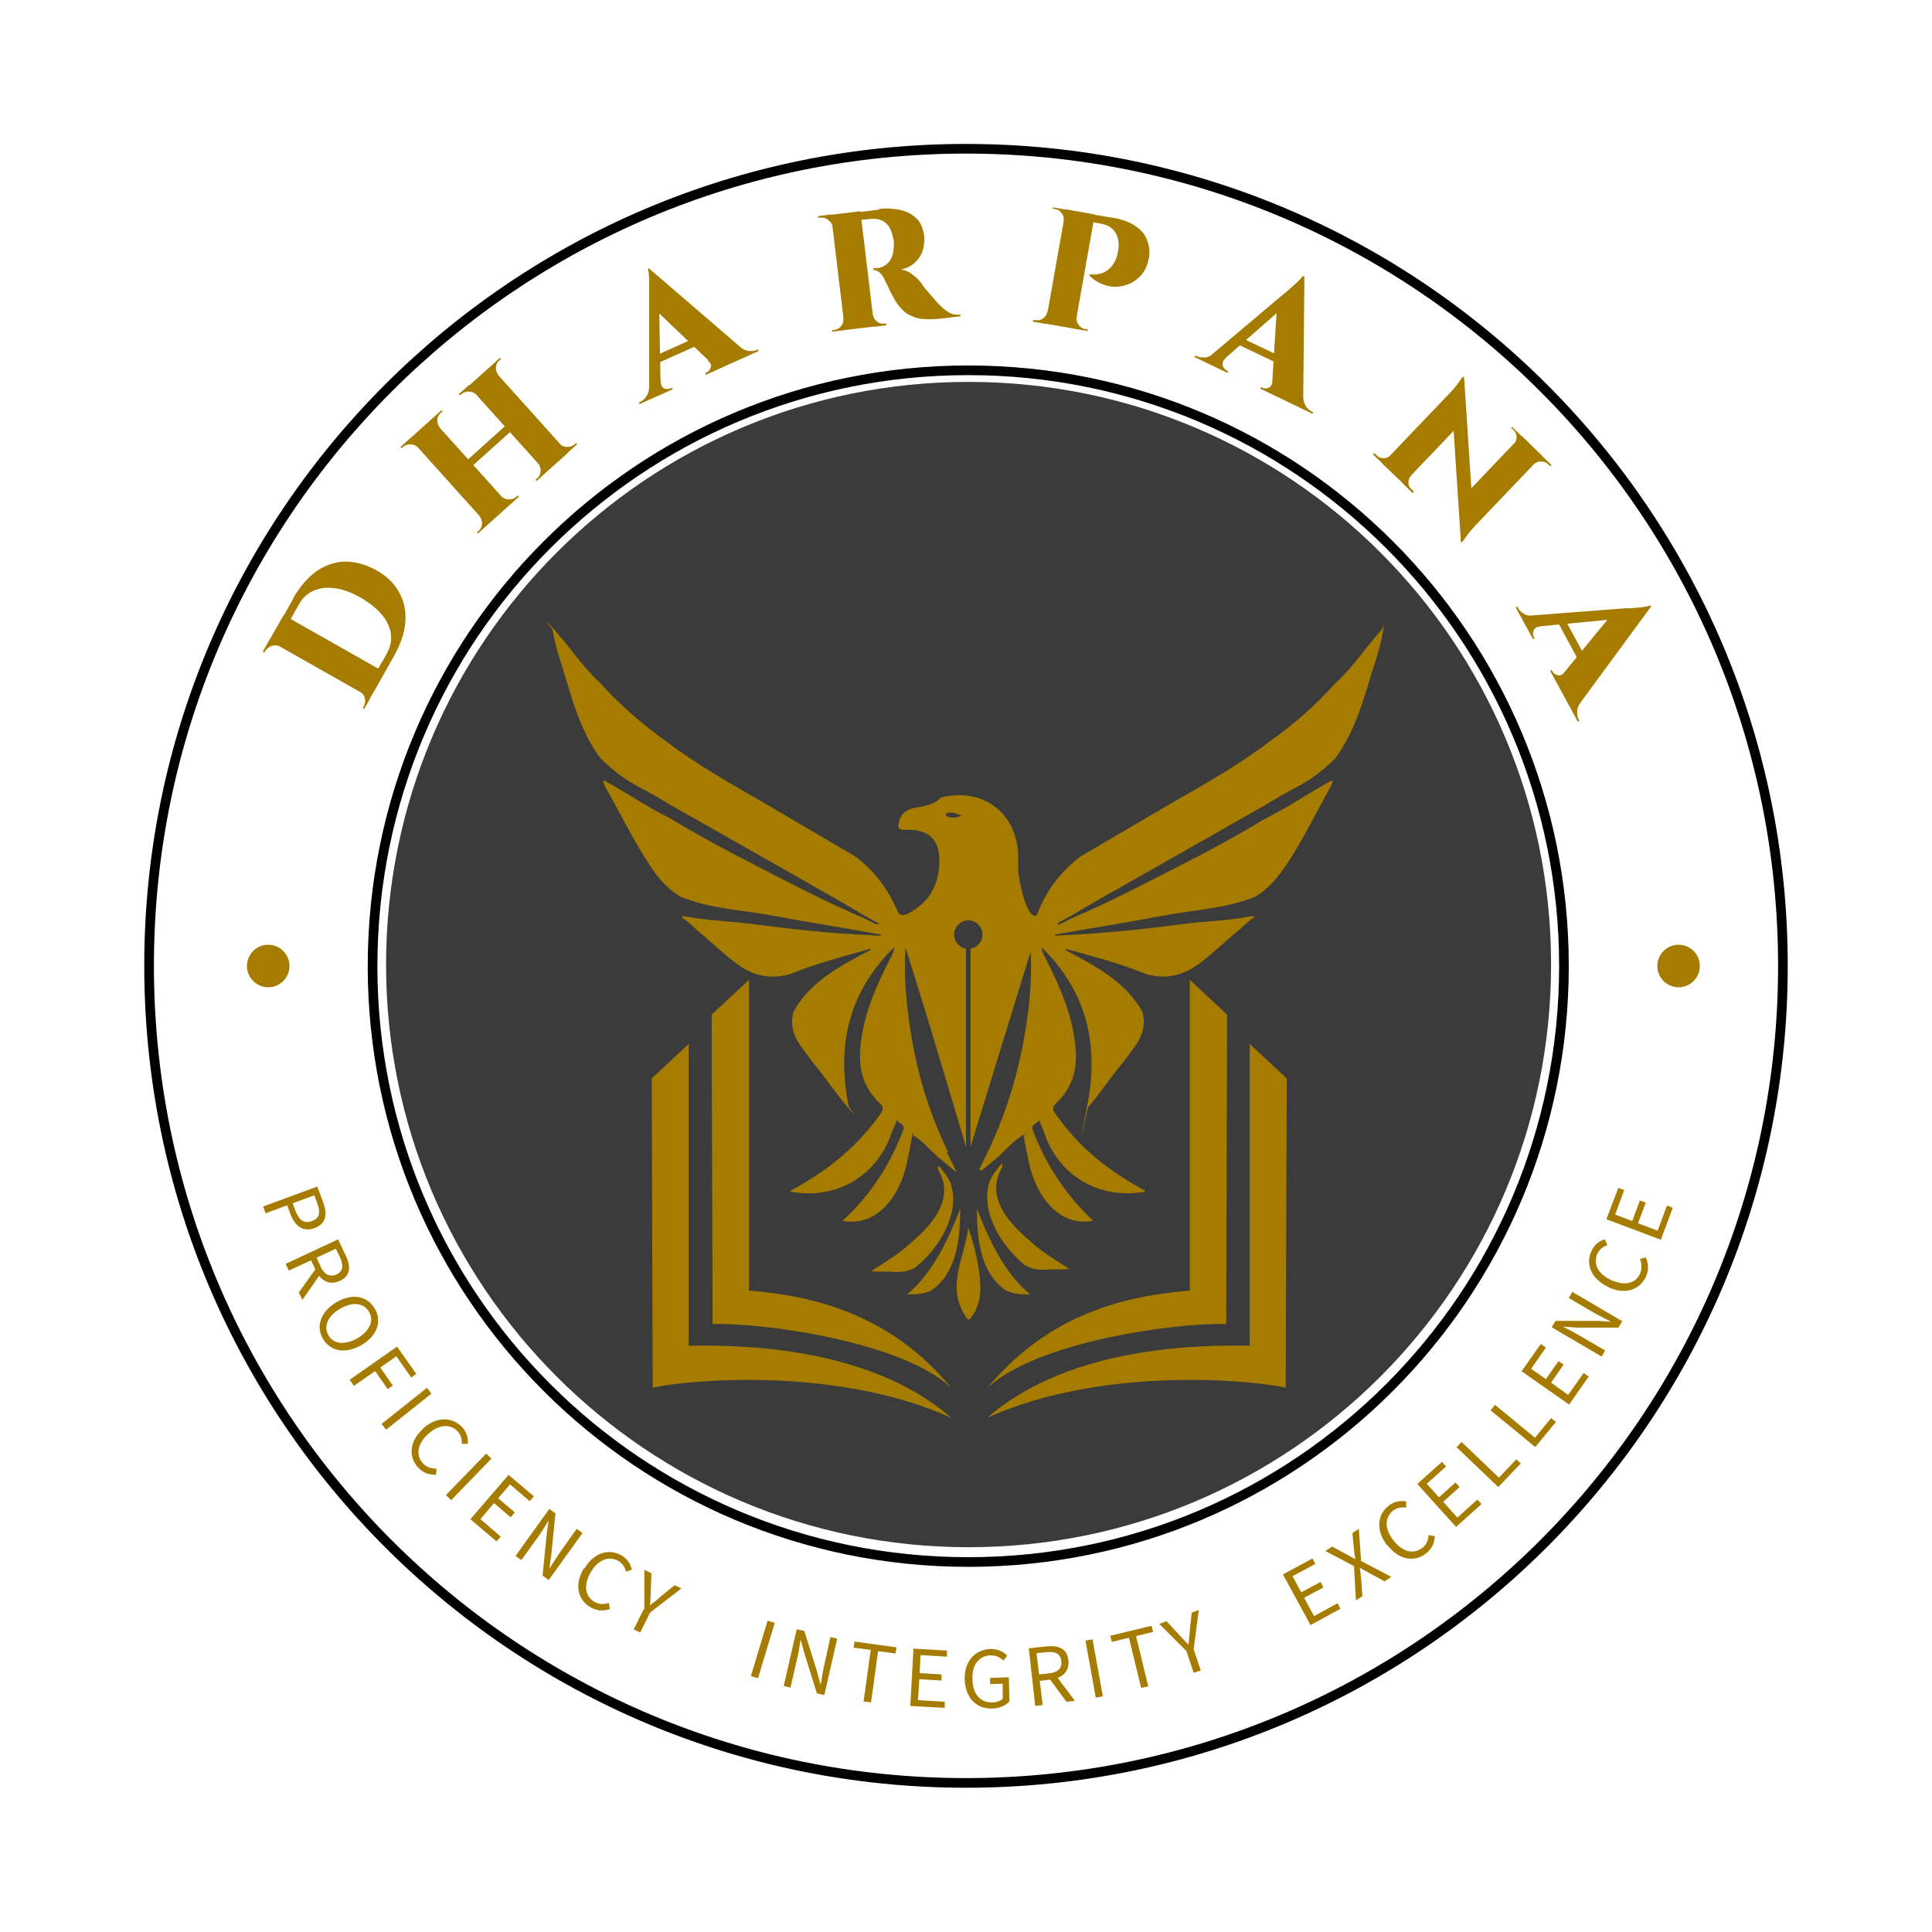 <svg xmlns="http://www.w3.org/2000/svg" version="1.1" xmlns:xlink="http://www.w3.org/1999/xlink" width="600" height="600"><svg xmlns="http://www.w3.org/2000/svg" version="1.1" viewBox="0 0 600 600">
  <defs>
    <style>
      .cls-1 {
        fill: #3a3b3a;
      }

      .cls-1, .cls-2, .cls-3 {
        fill-rule: evenodd;
      }

      .cls-4, .cls-2 {
        fill: #a67c00;
      }

      .cls-3 {
        fill: none;
        stroke: #000;
        stroke-miterlimit: 10;
        stroke-width: 3px;
      }

      .cls-5 {
        fill: #a67c00;
      }
    </style>
  </defs>
  <!-- Generator: Adobe Illustrator 28.6.0, SVG Export Plug-In . SVG Version: 1.2.0 Build 709)  -->
  <g>
    <g id="SvgjsG1001">
      <g>
        <path class="cls-3" d="M300,46.2c-140.1,0-253.7,113.6-253.7,253.7h0c0,140.3,113.6,253.8,253.7,253.8s253.7-113.6,253.7-253.7h0c0-140.3-113.6-253.8-253.7-253.8Z"></path>
        <path class="cls-1" d="M481.7,299.5h0c0,100-81,181-180.9,181s-180.9-81-180.9-180.9h0c0-100,81-181,180.9-181s180.9,81,180.9,180.9h0Z"></path>
        <g>
          <path class="cls-3" d="M485.7,300h0c0,102.3-82.8,185.1-185,185.1s-185-82.8-185-185h0s0,0,0,0h0c0-102.3,82.8-185.1,185-185.1s185,82.8,185,185h0s0,0,0,0Z"></path>
          <g>
            <path class="cls-5" d="M98.5,368.4l1.8,4.8c1.4,3.8,1.1,6.8-2.6,8.2-3.5,1.3-6.1-.6-7.5-4.3l-1-2.8-6.7,2.5-.8-2.1,16.8-6.2ZM91.8,376.1c1.1,2.9,2.7,4,5.1,3.1,2.4-.9,2.7-2.7,1.6-5.6l-.9-2.4-6.7,2.5.9,2.5Z"></path>
            <path class="cls-5" d="M105,384.9l2.4,5.1c1.6,3.3,1.5,6.3-1.9,7.8-3.3,1.5-5.9-.1-7.5-3.4l-1.4-3-6.9,3.2-1-2.1,16.3-7.6ZM98.3,393.7l1.8,1.1-6.2,8.9-1.1-2.3,5.5-7.7ZM99.5,393.3c1.2,2.5,2.9,3.4,5,2.5,2.1-1,2.2-2.8,1.1-5.3l-1.3-2.7-6,2.8,1.3,2.7Z"></path>
            <path class="cls-5" d="M104.5,404.4c5-2.9,9.6-1.9,11.9,2,2.3,3.9.8,8.4-4.1,11.3-5,2.9-9.7,2-12-1.9-2.3-3.9-.7-8.5,4.2-11.4ZM111,415.6c3.9-2.3,5.2-5.5,3.6-8.2-1.6-2.8-5.1-3.2-8.9-1-3.9,2.2-5.3,5.5-3.7,8.3,1.6,2.8,5.2,3.1,9,.9Z"></path>
            <path class="cls-5" d="M123.3,418.2l6,8.5-1.6,1.1-4.6-6.6-5,3.5,3.9,5.6-1.6,1.1-3.9-5.6-6.6,4.6-1.3-1.9,14.7-10.3Z"></path>
            <path class="cls-5" d="M132.6,431l1.4,1.8-14.1,11.2-1.4-1.8,14.1-11.2Z"></path>
            <path class="cls-5" d="M131.3,443.7c4.3-3.9,9.2-3.7,12.3-.4,1.5,1.6,1.8,3.6,1.7,5.1h-1.9c.1-1.3-.2-2.6-1.2-3.8-2.3-2.5-5.9-2.3-9.2.7-3.3,3-4,6.5-1.7,9.1,1.2,1.3,2.6,1.7,4.3,1.7l-.2,1.9c-2.2,0-4.1-.6-5.6-2.3-3-3.3-2.7-8.1,1.6-12Z"></path>
            <path class="cls-5" d="M151,451.4l1.6,1.6-12.5,12.9-1.6-1.6,12.5-12.9Z"></path>
            <path class="cls-5" d="M157.9,458l7.9,6.7-1.3,1.5-6.1-5.2-3.7,4.3,5.2,4.4-1.3,1.5-5.2-4.4-4.2,5,6.3,5.4-1.3,1.5-8.1-6.9,11.7-13.6Z"></path>
            <path class="cls-5" d="M170.6,468.6l1.9,1.4-1.3,13-.6,4.2h0c1-1.5,2-3.2,3.1-4.8l5.4-7.6,1.8,1.3-10.5,14.6-1.9-1.4,1.3-13,.6-4.1h0c-1,1.5-1.9,3.1-3,4.7l-5.5,7.6-1.8-1.3,10.5-14.6Z"></path>
            <path class="cls-5" d="M181.5,487.1c3-5,7.7-6.3,11.6-4,1.9,1.1,2.8,2.9,3.1,4.4l-1.8.6c-.3-1.3-1-2.5-2.3-3.3-2.9-1.7-6.3-.5-8.6,3.4-2.3,3.9-1.9,7.4,1,9.2,1.5.9,3,.9,4.6.4l.3,1.9c-2.1.7-4.1.6-6.1-.6-3.9-2.3-5-7-2-12Z"></path>
            <path class="cls-5" d="M200.1,499.8v-12.3s2.2,1.1,2.2,1.1l-.2,5.6c0,1.4-.1,2.8-.2,4.3h0c1.2-.9,2.3-1.7,3.3-2.7l4.3-3.5,2.1,1-9.7,7.5-3.1,6.2-2-1,3.1-6.2Z"></path>
            <path class="cls-5" d="M238.4,503.3l2.2.7-5.2,17.2-2.2-.7,5.2-17.2Z"></path>
            <path class="cls-5" d="M247.5,506l2.3.5,3.9,12.5,1.1,4.1h.1c.3-1.8.6-3.8,1-5.6l2-9.1,2.1.5-4,17.5-2.3-.5-3.9-12.5-1.1-4h-.1c-.3,1.8-.5,3.7-1,5.5l-2.1,9.2-2.1-.5,4-17.5Z"></path>
            <path class="cls-5" d="M270.5,512.4l-5.4-.7.3-1.9,13,1.8-.3,1.9-5.4-.7-2.2,15.9-2.3-.3,2.2-15.9Z"></path>
            <path class="cls-5" d="M283.8,512l10.3.6v1.9c-.1,0-8.2-.5-8.2-.5l-.3,5.6,6.8.4v1.9c-.1,0-6.9-.4-6.9-.4l-.4,6.5,8.3.5v1.9c-.1,0-10.7-.6-10.7-.6l1-17.9Z"></path>
            <path class="cls-5" d="M299.6,521.7c-.2-5.8,3.2-9.4,8-9.6,2.5,0,4.2,1,5.2,2.1l-1.2,1.5c-.9-.9-2.1-1.6-3.9-1.6-3.6,0-5.9,2.9-5.7,7.4.1,4.5,2.3,7.3,6.2,7.2,1.3,0,2.5-.5,3.2-1.1v-4.7c-.1,0-3.9.1-3.9.1v-1.9c0,0,5.8-.2,5.8-.2l.2,7.5c-1.1,1.2-3.1,2.2-5.5,2.2-4.7.1-8.2-3.2-8.4-9.1Z"></path>
            <path class="cls-5" d="M319.4,511.9l5.6-.6c3.6-.4,6.4.6,6.8,4.3.4,3.6-2,5.6-5.6,6l-3.3.4.9,7.5-2.3.3-2-17.9ZM325.7,519.7c2.8-.3,4.2-1.6,3.9-3.9-.3-2.3-1.9-3-4.7-2.7l-3,.3.8,6.6,3-.3ZM325.7,520.9l1.6-1.4,6.5,8.7-2.6.3-5.6-7.6Z"></path>
            <path class="cls-5" d="M337.1,509.5l2.2-.4,3.2,17.7-2.2.4-3.2-17.7Z"></path>
            <path class="cls-5" d="M350.6,508.6l-5.3,1.3-.5-1.9,12.8-3.1.5,1.9-5.3,1.3,3.8,15.6-2.2.5-3.8-15.6Z"></path>
            <path class="cls-5" d="M368.7,513l-8.7-8.7,2.3-.8,3.8,4.1c1,1.1,1.9,2.1,2.9,3.1h.1c.2-1.5.3-2.9.4-4.3l.6-5.6,2.2-.8-1.6,12.2,2.2,6.6-2.2.7-2.2-6.6Z"></path>
            <path class="cls-5" d="M398.5,488.9l9.1-4.9.9,1.7-7.1,3.8,2.7,5,6-3.2.9,1.7-6,3.2,3.1,5.7,7.3-4,.9,1.7-9.3,5.1-8.6-15.8Z"></path>
            <path class="cls-5" d="M420.4,486.3l-8.8-4.6,2.1-1.4,4.6,2.5c.8.4,1.6.9,2.6,1.4h0c-.2-1.2-.3-2-.4-2.9l-.5-5.2,2-1.3.7,10,9.4,4.9-2.1,1.4-4.8-2.6c-.9-.5-1.8-1-2.9-1.6h0c.2,1.3.3,2.3.4,3.3l.4,5.5-2,1.3-.6-10.6Z"></path>
            <path class="cls-5" d="M430.7,479.8c-3.5-4.6-3-9.5.7-12.3,1.7-1.3,3.7-1.5,5.3-1.2v1.9c-1.5-.2-2.8,0-4,.9-2.7,2.1-2.8,5.6,0,9.2,2.7,3.6,6.2,4.5,8.9,2.5,1.4-1,1.9-2.4,2.1-4.1l1.9.4c-.1,2.2-1,4-2.8,5.4-3.6,2.7-8.3,2-11.9-2.6Z"></path>
            <path class="cls-5" d="M440.1,460.9l7.7-6.9,1.3,1.4-6,5.4,3.8,4.2,5.1-4.6,1.3,1.4-5.1,4.6,4.4,4.9,6.2-5.6,1.3,1.4-7.9,7.1-12-13.3Z"></path>
            <path class="cls-5" d="M452.3,449.5l1.6-1.7,11.6,11.1,5.4-5.7,1.4,1.3-7,7.3-13-12.4Z"></path>
            <path class="cls-5" d="M462.8,438.1l1.5-1.8,12.4,10.2,5-6.1,1.5,1.2-6.4,7.8-13.9-11.4Z"></path>
            <path class="cls-5" d="M472.5,425.9l6-8.5,1.6,1.1-4.6,6.6,4.6,3.2,3.9-5.6,1.6,1.1-3.9,5.6,5.3,3.8,4.8-6.8,1.6,1.1-6.1,8.7-14.7-10.3Z"></path>
            <path class="cls-5" d="M481.9,412.2l1.2-2h13c0,0,4.2.3,4.2.3h0c-1.6-.9-3.5-1.8-5.1-2.7l-8-4.7,1.1-1.9,15.5,9.1-1.2,2h-13c0,0-4.2-.3-4.2-.3h0c1.6.9,3.4,1.7,5,2.7l8.1,4.7-1.1,1.9-15.5-9.1Z"></path>
            <path class="cls-5" d="M499.3,399.6c-5.2-2.5-7-7.1-5-11.2.9-2,2.6-3.1,4.1-3.5l.8,1.8c-1.3.4-2.4,1.2-3.1,2.6-1.4,3.1.1,6.3,4.2,8.2,4.1,1.9,7.6,1.2,9-1.9.7-1.6.6-3,0-4.6l1.8-.5c.9,2,1,4,0,6.1-1.9,4-6.5,5.6-11.7,3.1Z"></path>
            <path class="cls-5" d="M498.9,378.6l3.7-9.7,1.8.7-2.8,7.6,5.3,2,2.4-6.4,1.8.7-2.4,6.4,6.1,2.3,2.9-7.8,1.8.7-3.7,9.9-16.8-6.3Z"></path>
          </g>
          <g>
            <path class="cls-5" d="M86.9,200.7h0c-.8-.3-1.6-.4-2.5-.1-.9.3-1.5.8-2,1.5l-.3.5-.5-.2,2-3.6,3.3,1.9ZM88.1,191l31.4,17.8-4.5,7.9-31.4-17.8,4.5-7.9ZM91.1,185.7c2.1-3.6,4.5-6.4,7.2-8.3,2.7-1.9,5.7-2.9,8.8-3,3.1,0,6.3.8,9.6,2.6,3.3,1.8,5.7,4.1,7.2,6.9,1.6,2.7,2.2,5.8,2,9.1-.2,3.3-1.4,6.8-3.4,10.5l-6.2,11-2.1-1.1c.6-1.1,1.3-2.2,1.9-3.3.6-1,1.1-2,1.6-2.9.5-.9.9-1.6,1.3-2.2s.7-1.3,1.1-2c1.1-2,1.6-4,1.3-6.1-.3-2.1-1.2-4.1-2.8-6-1.6-1.9-3.8-3.7-6.6-5.3-2.8-1.6-5.5-2.6-7.9-2.9-2.5-.4-4.7-.1-6.6.7-1.9.8-3.5,2.2-4.6,4.2-.4.7-.8,1.4-1.2,2.1-.4.7-.8,1.5-1.3,2.3-.5.9-1.1,1.9-1.7,3-.6,1.1-1.3,2.2-1.9,3.4l-2.1-1.2,6.5-11.5ZM111.8,214.7l3.3,1.9-2,3.6-.4-.3.3-.6c.4-.8.5-1.6.3-2.5-.2-.9-.7-1.5-1.5-2h0Z"></path>
            <path class="cls-5" d="M129.9,138.9h-.1c-.6-.5-1.4-.9-2.3-.9-.9,0-1.7.2-2.3.8l-.5.4-.3-.4,3.1-2.8,2.5,2.8ZM134.1,130.1l24.1,26.8-6.8,6.1-24.1-26.8,6.8-6.1ZM136.5,133l-2.5-2.8,3.1-2.8.3.4s-.2.2-.5.4c-.7.6-1,1.3-1.1,2.2,0,.9.2,1.7.8,2.4h-.1ZM148.1,122.6h-.1c-.6-.6-1.3-.9-2.3-1-.9,0-1.7.2-2.4.8-.3.3-.5.4-.5.4l-.3-.4,3.1-2.8,2.5,2.8ZM157.1,132.1l1.6,1.8-12.1,10.9-1.6-1.8,12.1-10.9ZM152.3,113.8l24.1,26.8-6.8,6.1-24.1-26.8,6.8-6.1ZM149,160.1l2.5,2.8-3.1,2.8-.3-.4.5-.4c.7-.6,1-1.3,1.1-2.2,0-.9-.2-1.7-.8-2.4h.1ZM154.7,116.7l-2.5-2.8,3.1-2.8.3.4-.5.4c-.7.6-1,1.3-1.1,2.2,0,.9.2,1.7.8,2.4h-.1ZM155.6,154.2h.1c.6.5,1.4.9,2.3.9.9,0,1.7-.2,2.3-.8.3-.3.5-.4.5-.4l.3.4-3.1,2.8-2.5-2.8ZM167.2,143.8l2.5,2.8-3.1,2.8-.3-.4s.2-.2.5-.4c.7-.6,1-1.3,1.1-2.3,0-.9-.2-1.7-.8-2.4h.1ZM173.7,137.9h.1c.6.5,1.4.9,2.3.9.9,0,1.7-.2,2.3-.8l.5-.4.3.4-3.1,2.8-2.5-2.8Z"></path>
            <path class="cls-5" d="M205.2,118.5c0,.8.2,1.3.5,1.7.4.4.8.6,1.3.6.5,0,.9,0,1.3-.2l.4-.2.2.5-10.3,4.6-.2-.5.4-.2c.7-.3,1.4-.9,1.9-1.7.6-.8.9-1.8.9-3.1l3.5-1.6ZM201.6,83.4l3,6.5.6,32.5-3.6,1.6v-32.7c0-.3,0-.8,0-1.5,0-.7,0-1.4,0-2.3,0-.8,0-1.6-.1-2.3,0-.7-.2-1.3-.3-1.7l.4-.2ZM201.6,83.4l30.9,26.6-9.9,4.4-19.8-18.9-1.2-12.1ZM216.4,104.7l1,2.2-13.6,6.1-1-2.2,13.6-6.1ZM219.9,111.9l9.7-4.3c1,.8,2,1.3,2.9,1.4,1,.1,1.8,0,2.5-.3l.4-.2.2.5-16.4,7.4-.2-.5.4-.2c.6-.3,1.1-.8,1.3-1.5.3-.7,0-1.5-.9-2.2Z"></path>
            <path class="cls-5" d="M258.7,70.4h-.2c-.1-.9-.6-1.6-1.3-2.1-.7-.6-1.5-.8-2.4-.7,0,0-.1,0-.3,0-.2,0-.3,0-.4,0v-.5c0,0,4-.5,4-.5l.4,3.7ZM267.2,65.6l4.3,35.8-9.1,1.1-4.3-35.8,9.1-1.1ZM262.1,98.8l.4,3.7-4.1.5v-.5s.1,0,.3,0c.2,0,.3,0,.3,0,.9-.1,1.6-.5,2.2-1.2.6-.7.8-1.5.7-2.4h.2ZM272.9,64.9c1.5-.2,3.1-.2,4.7,0,1.6.1,3,.5,4.4,1.1,1.3.6,2.4,1.5,3.3,2.6.9,1.2,1.4,2.7,1.7,4.5.2,1.4,0,2.8-.3,4.2-.4,1.5-1.1,2.8-2.2,3.9-1.1,1.2-2.6,2-4.7,2.5,1.3.2,2.6.7,3.6,1.6,1.1.8,2,1.7,2.7,2.6,0,0,.3.4.6.9.4.5.8,1.1,1.4,1.7.6.7,1.2,1.4,1.8,2.1.6.7,1.2,1.4,1.7,1.9.9.9,1.7,1.6,2.4,2.1.7.5,1.3.8,2,1,.7.1,1.4.2,2.3.1v.5c0,0-5.6.7-5.6.7-1.9.2-3.7.3-5.4.2-1.7,0-3.2-.5-4.5-1.1-1.4-.6-2.6-1.7-3.7-3.1-.4-.5-.8-1-1.1-1.6-.3-.6-.7-1.2-1-1.8-.3-.6-.7-1.2-.9-1.8s-.5-1.1-.8-1.6c-.2-.5-.4-.9-.6-1.3-.5-1.1-1.1-1.9-1.7-2.3-.6-.4-1.2-.7-1.8-.7v-.5s.2,0,.5,0c.3,0,.5,0,.6,0,1-.1,1.8-.4,2.6-.9.8-.5,1.4-1.2,1.9-2.2.5-1,.7-2.2.8-3.7,0-.3,0-.7,0-1,0-.4,0-.8-.2-1.3-.4-2.5-1.3-4.2-2.5-5.1-1.2-.9-2.7-1.3-4.3-1.1-.3,0-.7,0-1.1.1-.4,0-.8,0-1.2.1-.4,0-.7,0-.9.1-.3-.8-.5-1.6-.8-2.4l6.4-.8ZM270.9,97.7h.2c.1.9.5,1.6,1.2,2.1.7.6,1.5.8,2.4.7,0,0,.2,0,.3,0,.2,0,.2,0,.3,0v.5c0,0-4,.5-4,.5l-.4-3.7Z"></path>
            <path class="cls-5" d="M325.6,96.9l-.7,3.7-4.1-.7v-.5c.2,0,.3,0,.4,0,.2,0,.3,0,.3,0,.9.2,1.7,0,2.4-.5.7-.5,1.2-1.2,1.4-2.1h.2ZM340,66.6l-6.3,35.5-9-1.6,6.3-35.5,9,1.6ZM330.5,68.7h-.2c.2-.9,0-1.7-.6-2.5-.5-.7-1.2-1.2-2.1-1.3,0,0-.1,0-.3,0-.2,0-.3,0-.3,0v-.5s4.1.7,4.1.7l-.7,3.7ZM334.2,98.4h.2c-.1.9,0,1.7.6,2.5.5.7,1.2,1.2,2.1,1.3,0,0,.3,0,.7.1v.5c0,0-4.1-.7-4.1-.7l.7-3.7ZM345.2,67.5c3.1.6,5.6,1.4,7.4,2.7,1.8,1.2,3,2.6,3.6,4.3.7,1.6.9,3.3.7,5.1-.3,1.8-.8,3.4-1.7,4.8-.9,1.3-2,2.4-3.4,3.2-1.3.8-2.8,1.2-4.3,1.4-1.5.2-3.1,0-4.7-.6-1.6-.5-3-1.4-4.4-2.7v-.5c.8,0,1.5.1,2.2,0,.6,0,1.3-.3,2-.5.7-.3,1.4-.7,2.1-1.4.7-.7,1.3-1.6,1.8-2.7.2-.4.4-.9.5-1.5.1-.5.2-1,.3-1.5.3-2.1,0-3.9-.9-5.4-.9-1.4-2.3-2.3-4.3-2.7l-2.7-.5c0-.8,0-1.6,0-2.4l5.9,1Z"></path>
            <path class="cls-5" d="M380.6,111.3c-.6.5-.9,1-.9,1.5,0,.5,0,1,.3,1.4.3.4.6.7,1,.9l.4.2-.2.5-10.2-4.9.2-.5.4.2c.7.3,1.6.5,2.5.4,1,0,2-.5,3-1.4l3.5,1.7ZM405.1,85.9l-3.1,6.5-24.4,21.4-3.6-1.7,25-21.1c.3-.1.6-.4,1.1-.9.5-.5,1.1-1,1.7-1.5.6-.5,1.2-1.1,1.7-1.6.5-.5.9-1,1.1-1.3l.4.2ZM398.3,111l-1,2.1-13.4-6.4,1-2.1,13.4,6.4ZM395.1,118.3l9.6,4.6c0,1.3.3,2.3.8,3.2.5.8,1.2,1.4,1.9,1.7l.4.2-.2.5-16.2-7.8.2-.5.4.2c.6.3,1.3.3,2,0,.7-.3,1.1-1,1.2-2.1ZM405.1,85.9l-.4,40.8-9.8-4.7,1.7-27.3,8.4-8.8Z"></path>
            <path class="cls-5" d="M432,141.5l-2.5,2.6-3.1-3,.4-.4c.4.4.7.7.7.7.6.6,1.4.9,2.2.9.9,0,1.6-.3,2.2-1h.1ZM454.7,117.3v13.1c0,0-18.9,19.8-18.9,19.8l-6.5-6.2,21-22c1.4-1.4,2.7-3.1,4-5.1l.4.4ZM438.3,147.6c-.6.6-.9,1.4-.9,2.2,0,.9.3,1.6,1,2.2,0,0,.3.2.7.7l-.4.4-3.1-3,2.5-2.6h.1ZM454.7,117.3l3,45.9-4,5.1-3-45.8,4-5.1ZM478.9,141.5l-20.8,21.8c-.9,1-1.7,1.9-2.3,2.7-.6.8-1.2,1.7-1.8,2.5l-.3-.3.4-13.6,18.4-19.3,6.4,6.2ZM469.5,132.5l3.1,3-2.5,2.6h0c.6-.7.9-1.5.9-2.4,0-.8-.4-1.6-1-2.2-.4-.4-.7-.7-.7-.7l.4-.4ZM481.9,144.4l-.4.4-.7-.6c-.6-.6-1.4-.9-2.2-.9-.9,0-1.6.3-2.3.9h-.1c0-.1,2.5-2.8,2.5-2.8l3.1,3Z"></path>
            <path class="cls-5" d="M478.2,194.6c-.8,0-1.3.3-1.6.7-.3.4-.5.8-.5,1.3,0,.5,0,.9.3,1.3l.2.4-.5.2-5.4-9.9.5-.2.2.4c.4.7,1,1.3,1.8,1.8.8.5,1.9.7,3.2.6l1.8,3.4ZM512.8,188.3l-6.3,3.5-32.3,3.1-1.9-3.5,32.6-2.5c.3,0,.8,0,1.5,0,.7,0,1.4-.2,2.3-.2.8,0,1.6-.2,2.3-.3.7-.1,1.3-.3,1.6-.4l.2.4ZM485.9,208.7l5.1,9.3c-.8,1-1.2,2-1.2,3,0,1,.1,1.8.5,2.5l.2.4-.5.2-8.6-15.8.5-.2.2.4c.3.6.9,1,1.6,1.2.8.2,1.5-.1,2.2-1ZM492.7,204.7l-2.1,1.1-7.1-13.1,2.1-1.1,7.1,13.1ZM512.8,188.3l-24.1,32.8-5.2-9.5,17.4-21.2,12-2.2Z"></path>
          </g>
          <g>
            <g>
              <path class="cls-2" d="M369.5,304.4v96.4c-14.7,1.3-41.9,4.7-62.8,30.2,15.1-14.3,58.4-20.3,74.1-19.8l.3-96.1-11.5-10.7h0ZM388.1,324.2l11.5,10.7-.3,96.1c-6-1.7-54.8-7.8-92.7,9.3,26.6-23.2,69.1-22.5,81.5-22.4v-93.6Z"></path>
              <path class="cls-2" d="M232.6,304.4v96.4c14.7,1.3,41.9,4.7,62.8,30.2-15.1-14.3-58.4-20.3-74.1-19.8l-.3-96.1,11.5-10.7h0ZM213.9,324.2l-11.5,10.7.3,96.1c6-1.7,54.8-7.8,92.7,9.3-26.6-23.2-69.1-22.5-81.5-22.4v-93.6Z"></path>
            </g>
            <g>
              <path class="cls-4" d="M316.2,270.4c0-1.3,0-2.5,0-3.8.2-13.7-10.7-22.3-24-18.9-2.1,2.2-4.9,2.6-7.6,3.1-2.8.4-4.9,1.7-5.5,4.8-.3,1.6.1,2.2,1.9,2.1,7.6-.3,11.1,3.1,10.7,10.7-.3,6.8-3.4,12-9.5,15.2-1.3.7-2.5,1.1-3.4-.5l.6,5.6c6.9,20.9,20.6,67.5,20.6,67.5v-61.6c-2.1-.3-3.7-2.2-3.7-4.4s2-4.4,4.4-4.4,4.4,2,4.4,4.4-1.6,4-3.7,4.4v61.6s15.4-50,19.3-62.7c1.2-3.8,2-10.2,2-10.2-2.9,4.9-6.1-8-6.5-13.1ZM293.8,253.4c0,0-.1-.5,0-.6,1.7-1.2,3.3.2,4.9.4-1.7.8-3.3,1.1-4.9.1Z"></path>
              <path class="cls-4" d="M294.5,357.9c-6.2-12.7-10.2-26.2-12.1-40.3-1.1-7.7-1.7-15.5-1.2-23.3.2.6-.4-5.1-.6-5.9-2.5-8.9-7.4-16.8-15.1-22.5s0,0,0,0c-9.3-5.4-18.5-10.9-27.8-16.3-10.4-6-20.9-11.9-30.6-19.2-7.5-5.4-14.5-11.4-20.7-18.3s0,0,0,0c-5.5-5-9.5-11.3-14.5-16.8s-.4,0-.3.2c.5,3,1.2,5.9,2.1,8.7,3.5,10.7,5.7,21.8,12.8,31.3,0,0,0,0,0,0,4.2,4.1,7.8,6.8,12.5,9.2,3.5,1.8,6.9,3.9,10.3,5.9,17.3,9.8,34.6,19.6,51.8,29.4,2.6,1.5,5.2,3.1,7.8,4.6,1.2.7,2.5,1.4,3.7,2s.1.2,0,.3,0,.2-.1.2-.2.1-.3,0c-1.4-.7-2.8-1.4-4.2-2.1s0,0,0,0c-11-4.7-21.7-10.2-32.3-15.7-9.2-4.7-18.4-9.6-27.3-15,0,0,0,0,0,0-7.1-3.5-13.7-8-20.7-11.9-1,0,.6,2.6,1.2,3.6,4,7.2,7.7,14.6,12.1,21.5,3,4.7,5.8,8.3,10.4,11s0,0,0,0c9,3.7,18.8,4.1,28.2,5.8,10.1,1.9,20.3,3.5,30.4,5.3,1.1.2,2.2.4,3.3.6s.2.1.2.2,0,0,0,0c0,.1,0,.2-.2.2-1.1,0-2.2-.1-3.3-.2-12.3-.5-24.6-1.9-36.8-3.5-6.2-.8-9.6-.7-17.3-1.8s-3.7-1-4-.4,0,.2,0,.3c1.6,1.1,2.9,2.3,4.6,3.9s0,0,0,0c4.2,3.5,8,7.2,12.3,10.4,4.6,3.4,9.5,5,16.3,3.3,0,0,0,0,0,0,9-3.6,16-5.3,25-7.9.2,0,.4.3.1.4-9.1,4.8-18.3,9.5-23.7,18.9,0,0,0,0,0,0-1.3,4.4,0,8.1,2.7,11.6,1.1,1.4,1.9,2.6,3.2,4.3,3.8,4.5,6.7,9.1,10.9,14s.4,0,.3-.2c-3.9-19.1,0-35.5,13.8-49.2.8-.5-.3,2.1-.8,2.9-4.5,8.8-8.5,17.8-9.4,27.8-.6,6.7.9,12.6,5.9,17.3,1.2,1.1,1.4,1.9.4,3.3-1,1.4-2,2.8-3.1,4.1-6.9,8.5-15.3,14.7-24.7,19.8-.2,0-.1.3,0,.4,14,2.6,26.9-4.9,31.3-18.6,0,0,0,0,0,0,.5-1.1,1-2.2,1.4-3.3s.2-.2.3,0c2.3,1.6,2.3,1.6,1.3,4-4,10.3-10.2,19.4-18.1,26.7-.1.1,0,.3.1.3,11.7,1.9,18.5-9.9,20-19.9,0,0,0,0,0,0,.5-2.1.9-4.3,1.3-6.6s.2-.2.3-.1c2.7,1.6,5,4.2,7.3,6.4,1,.9,1.5,1.2,2.4,2,.8.7,2,1.7,3.1,2.5s.4,0,.3-.3l-2.7-5.5Z"></path>
              <path class="cls-4" d="M304.5,363.2c0,.2.1.4.3.3,1.1-.8,2.3-1.8,3.1-2.5.9-.8,1.4-1.1,2.4-2,2.3-2.2,4.6-4.8,7.3-6.4s.3,0,.3.1c.4,2.3.8,4.4,1.3,6.6s0,0,0,0c1.6,10,8.3,21.8,20,19.9.2,0,.2-.2.1-.3-7.9-7.4-14-16.4-18.1-26.7-.9-2.4-1-2.4,1.3-4s.2,0,.3,0c.5,1.1.9,2.2,1.4,3.3s0,0,0,0c4.4,13.7,17.2,21.1,31.3,18.6.2,0,.2-.3,0-.4-9.5-5.1-17.9-11.3-24.7-19.8-1.1-1.3-2.1-2.7-3.1-4.1-1-1.4-.8-2.2.4-3.3,5-4.7,6.6-10.6,5.9-17.3-.9-10-4.9-19-9.4-27.8-.4-.8-1.6-3.4-.8-2.9,13.8,13.7,17.6,30.1,13.8,49.2s.2.3.3.2c4.2-4.9,7-9.4,10.9-14,1.3-1.7,2.2-2.9,3.2-4.3,2.7-3.5,4-7.2,2.7-11.6s0,0,0,0c-5.5-9.4-14.6-14-23.7-18.9-.2-.1,0-.4.1-.4,9,2.6,16.1,4.2,25,7.9,0,0,0,0,0,0,6.8,1.7,11.7,0,16.3-3.3,4.3-3.2,8.1-7,12.3-10.4s0,0,0,0c1.7-1.5,2.9-2.7,4.6-3.9s.1-.2,0-.3c-.3-.5-2.9.3-4,.4-7.7,1.1-11.1,1-17.3,1.8-12.2,1.6-24.5,2.9-36.8,3.5-1.1,0-2.2.1-3.3.2s-.2,0-.2-.2,0,0,0,0c0,0,0-.2.2-.2,1.1-.2,2.2-.4,3.3-.6,10.1-1.7,20.3-3.4,30.4-5.3,9.4-1.8,19.2-2.1,28.2-5.8,0,0,0,0,0,0,4.5-2.7,7.3-6.3,10.4-11,4.5-6.9,8.1-14.3,12.1-21.5.6-1,2.2-3.7,1.2-3.6-7.1,3.9-13.6,8.4-20.7,11.9s0,0,0,0c-8.9,5.4-18,10.3-27.3,15-10.7,5.5-21.3,11-32.3,15.7,0,0,0,0,0,0-1.4.7-2.8,1.4-4.2,2.1s-.2,0-.3,0,0-.2-.1-.2,0-.2,0-.3c1.2-.7,2.5-1.4,3.7-2,2.6-1.5,5.2-3.1,7.8-4.6,17.3-9.8,34.6-19.6,51.8-29.4,3.4-2,6.8-4.1,10.3-5.9,4.7-2.4,8.3-5.1,12.5-9.2s0,0,0,0c7-9.6,9.3-20.6,12.8-31.3.9-2.8,1.6-5.7,2.1-8.7s-.2-.3-.3-.2c-5,5.5-9,11.8-14.5,16.8s0,0,0,0c-6.2,6.9-13.1,13-20.7,18.3-9.6,7.3-20.1,13.2-30.6,19.2-9.3,5.4-18.5,10.9-27.8,16.3,0,0,0,0,0,0-7.7,5.7-12.6,13.5-15.1,22.5-.2.8-.8,6.5-.6,5.9.5,7.8,0,15.6-1.2,23.3-2,14.1-6,27.5-12.1,40.3l-2.7,5.5Z"></path>
              <g>
                <path class="cls-4" d="M281.9,386.8c5.5-4.6,12.7-11.4,11.1-19.5-.2-.9-.5-1.7-.9-2.6-.3-.6-.7-1.3-.8-1.9-.1-1,.4-.6.7-.2.6.8,1.2,1.5,1.8,2.3.5.8,1,1.6,1.4,2.5,3.2,9.3-3.5,20.3-10.9,26.2-1,.6-2,1-3.1,1.2-1.1.2-2.3.3-3.7.2-2.3-.2-4.6,0-7-.2,2.9-1.9,5.9-3.7,8.7-5.8s1.8-1.4,2.7-2.2Z"></path>
                <path class="cls-4" d="M320.7,386.1c-5.5-4.6-12.7-11.4-11.1-19.5.2-.9.5-1.7.9-2.6.3-.6.7-1.3.8-1.9.1-1-.4-.6-.7-.2-.6.8-1.2,1.5-1.8,2.3-.5.8-1,1.6-1.4,2.5-3.2,9.3,3.5,20.3,10.9,26.2,1,.6,2,1,3.1,1.2,1.1.2,2.3.3,3.7.2,2.3-.2,4.6,0,7-.2-2.9-1.9-5.9-3.7-8.7-5.8s-1.8-1.4-2.7-2.2Z"></path>
                <path class="cls-4" d="M303.7,405.1c-.4,1.3-1,2.6-1.9,3.8-.7,1.2-1.2,1.1-1.9,0-.9-1.4-1.6-2.9-2.1-4.4-2.4-7.6,2-15.6,2.9-23.2.4.8,5.7,16.8,3,23.7Z"></path>
                <path class="cls-4" d="M312.3,400.7c-8-5.5-8.9-16.4-8.9-25.3,3.8,9.7,8.4,19.8,16.5,26.6-1.3,0-3,0-4.1-.2-1.2-.2-2.4-.5-3.5-1.1Z"></path>
                <path class="cls-4" d="M289.3,400.7c8-5.5,8.9-16.4,8.9-25.3-3.8,9.7-8.4,19.8-16.5,26.6,1.3,0,3,0,4.1-.2,1.2-.2,2.4-.5,3.5-1.1Z"></path>
              </g>
            </g>
          </g>
          <circle class="cls-5" cx="83.3" cy="300" r="6.6"></circle>
          <circle class="cls-5" cx="521.3" cy="300" r="6.6"></circle>
        </g>
      </g>
    </g>
  </g>
</svg><style>@media (prefers-color-scheme: light) { :root { filter: none; } }
@media (prefers-color-scheme: dark) { :root { filter: none; } }
</style></svg>